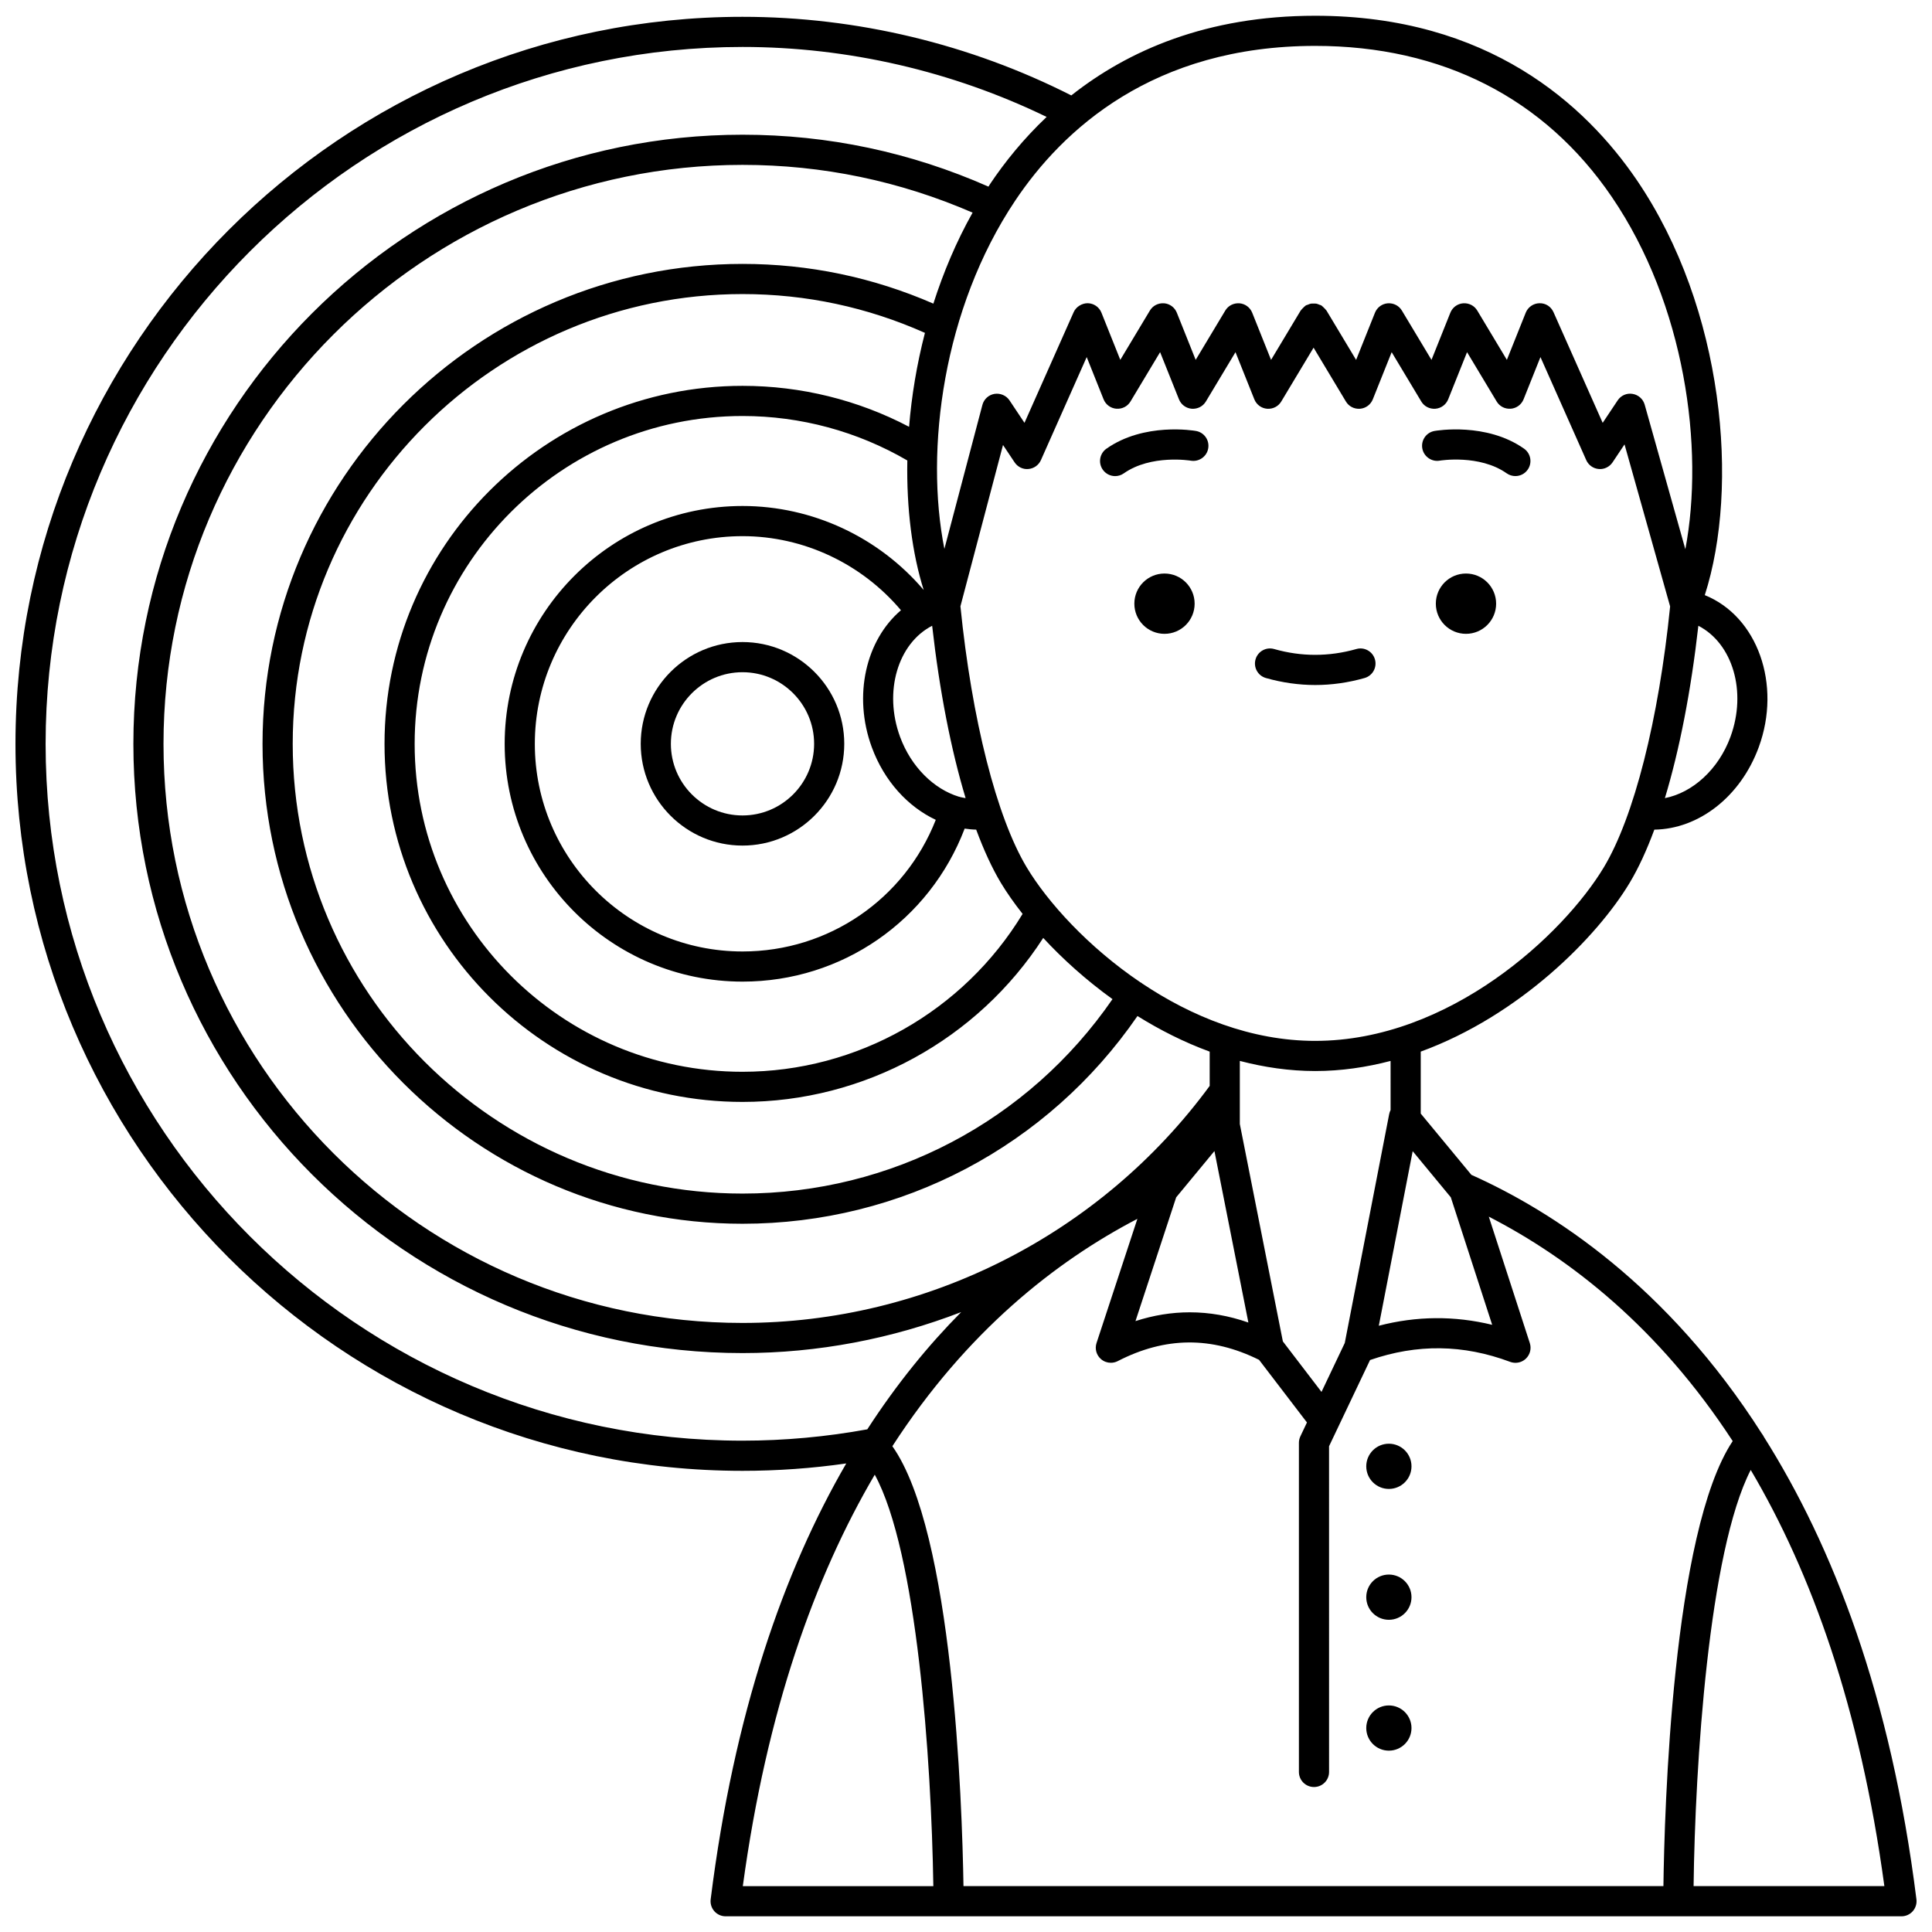 <?xml version="1.0" encoding="UTF-8"?>
<!-- Uploaded to: SVG Repo, www.svgrepo.com, Generator: SVG Repo Mixer Tools -->
<svg width="800px" height="800px" version="1.1" viewBox="144 144 512 512" xmlns="http://www.w3.org/2000/svg">
 <defs>
  <clipPath id="a">
   <path d="m148.09 148.09h503.81v503.81h-503.81z"/>
  </clipPath>
 </defs>
 <path d="m540.49 303.98c0 4.414-3.578 7.992-7.988 7.992-4.414 0-7.992-3.578-7.992-7.992 0-4.414 3.578-7.988 7.992-7.988 4.41 0 7.988 3.574 7.988 7.988"/>
 <path d="m524.16 258.21c-2.164 0.379-3.613 2.441-3.238 4.613 0.379 2.168 2.477 3.629 4.613 3.254 0.105-0.023 10.543-1.723 17.754 3.359 0.703 0.492 1.504 0.73 2.297 0.73 1.254 0 2.492-0.586 3.269-1.695 1.27-1.805 0.84-4.297-0.961-5.57-9.977-7.023-23.176-4.789-23.734-4.691z"/>
 <path d="m460.59 303.98c0 4.414-3.574 7.992-7.988 7.992-4.414 0-7.988-3.578-7.988-7.992 0-4.414 3.574-7.988 7.988-7.988 4.414 0 7.988 3.574 7.988 7.988"/>
 <path d="m460.95 258.21c-0.562-0.098-13.754-2.328-23.734 4.699-1.801 1.266-2.238 3.758-0.961 5.57 0.773 1.102 2.012 1.695 3.269 1.695 0.797 0 1.594-0.238 2.297-0.73 7.215-5.078 17.645-3.383 17.754-3.359 2.152 0.367 4.238-1.078 4.613-3.242 0.387-2.18-1.062-4.25-3.238-4.633z"/>
 <path d="m503.45 316c-7.238 2.051-14.551 2.059-21.793 0-2.113-0.609-4.336 0.625-4.93 2.754-0.598 2.121 0.633 4.332 2.754 4.93 4.332 1.23 8.73 1.852 13.07 1.852 4.352 0 8.746-0.621 13.07-1.852 2.121-0.598 3.356-2.809 2.754-4.93-0.598-2.129-2.82-3.363-4.926-2.754z"/>
 <g clip-path="url(#a)">
  <path d="m611.41 524.71c-0.125-0.277-0.301-0.516-0.484-0.762-25.016-39.242-55.402-58.941-76.992-68.602l-13.422-16.234v-16.426c26.121-9.531 46.711-30.301 55.371-44.738 2.328-3.879 4.516-8.633 6.535-14.086 11.773-0.168 22.84-8.719 27.66-21.828 6.113-16.625-0.305-34.676-14.293-40.32 9.199-28.59 5.227-75.887-18.047-110.04-13.527-19.844-39.273-43.5-85.184-43.5-28.762 0-49.652 9.254-64.648 21.113-26.805-13.598-56.852-20.832-87.125-20.832-106.25 0-192.68 86.438-192.68 192.69 0 106.23 86.438 192.64 192.68 192.64 9.219 0 18.43-0.656 27.484-1.957-16.551 28.559-29.75 66.113-35.93 115.52-0.145 1.133 0.211 2.277 0.969 3.141 0.758 0.859 1.852 1.352 2.996 1.352h311.61c1.148 0 2.238-0.492 2.996-1.352 0.754-0.863 1.109-2.004 0.969-3.141-6.758-54.023-22.137-93.605-40.469-122.63zm-8.227 1.191c-16.035 24.105-18.098 98.316-18.359 117.94h-185.49c-0.359-22.414-2.789-93.906-18.848-116.58 19.664-30.391 43.242-48.957 64.934-60.258l-10.828 32.91c-0.508 1.543-0.031 3.234 1.203 4.285 0.742 0.633 1.66 0.953 2.594 0.953 0.625 0 1.25-0.145 1.828-0.445 12.605-6.488 24.855-6.574 37.449-0.332l12.691 16.594-1.746 3.676c-0.25 0.539-0.387 1.121-0.387 1.719v87.219c0 2.211 1.785 3.996 3.996 3.996 2.211 0 3.996-1.785 3.996-3.996l-0.004-86.312 10.867-22.848c12.473-4.297 24.645-4.176 37.141 0.488 0.457 0.168 0.926 0.25 1.398 0.25 1.012 0 2.004-0.387 2.762-1.109 1.105-1.059 1.512-2.656 1.039-4.113l-10.871-33.512c21.582 11.094 45.02 29.402 64.637 59.48zm-204.79-170.69c-0.039-0.016-0.066-0.047-0.113-0.059-0.055-0.02-0.113-0.004-0.172-0.02-6.629-2.023-12.652-7.91-15.578-15.852-4.422-12.031-0.562-24.785 8.5-29.449 1.957 17.328 5.016 32.926 8.867 45.672-0.496-0.098-1.004-0.148-1.504-0.293zm-23.352-13.176c3.305 8.98 9.566 15.754 16.949 19.23-8.254 21.004-28.371 34.883-51.203 34.883-30.359 0-55.051-24.676-55.051-55.012 0-30.359 24.699-55.051 55.051-55.051 16.211 0 31.582 7.316 41.98 19.633-9.262 7.879-12.777 22.578-7.727 36.316zm9.875-84.93c-13.539-7.109-28.664-10.852-44.129-10.852-52.32 0-94.883 42.562-94.883 94.883 0 52.32 42.562 94.883 94.883 94.883 32.277 0 62.309-16.531 79.68-43.461 5.106 5.527 11.293 11.129 18.355 16.223-22.273 32.309-58.613 51.527-98.039 51.527-65.734 0-119.21-53.457-119.21-119.17 0-65.734 53.48-119.21 119.21-119.21 16.84 0 33.074 3.488 48.336 10.285-2.16 8.336-3.539 16.723-4.203 24.895zm-44.133 170.93c-47.914 0-86.895-38.98-86.895-86.895 0-47.914 38.98-86.895 86.895-86.895 15.426 0 30.457 4.094 43.668 11.785-0.234 12.734 1.273 24.594 4.336 34.32-11.91-14.008-29.504-22.258-48-22.258-34.762 0-63.043 28.281-63.043 63.043 0 34.738 28.281 63.004 63.043 63.004 26.363 0 49.555-16.16 58.859-40.551 1.016 0.141 2.031 0.258 3.055 0.273 2.023 5.453 4.207 10.207 6.531 14.086 1.547 2.578 3.5 5.363 5.769 8.246-15.688 25.855-43.863 41.84-74.219 41.84zm50.574-203.57c-15.992-6.961-32.977-10.527-50.574-10.527-70.141 0-127.21 57.066-127.21 127.21 0 70.117 57.066 127.16 127.21 127.16 42.098 0 80.895-20.531 104.66-55.051 5.934 3.695 12.34 6.949 19.137 9.434v9.082c-28.867 39.344-75.035 62.82-123.8 62.82-84.617 0-153.45-68.836-153.45-153.45 0-84.617 68.836-153.45 153.45-153.45 21.195 0 41.672 4.289 60.969 12.656-4.316 7.672-7.738 15.809-10.395 24.113zm53.555 269.64 10.789-32.801 10.137-12.262 8.996 45.445c-5.16-1.805-10.348-2.711-15.527-2.711-4.801 0-9.605 0.773-14.395 2.328zm73.465-45.031 10.105 12.227 10.961 33.789c-9.992-2.43-20.047-2.352-30.043 0.246zm-5.856-10.898c-0.172 0.336-0.301 0.695-0.375 1.078l-11.766 60.645-6.168 12.973-10.238-13.387-11.406-57.605v-16.727c6.422 1.68 13.102 2.68 19.988 2.68 6.875 0 13.551-0.996 19.965-2.676zm-19.965-18.332c-17.07 0-32.867-6.512-45.895-15.227-0.062-0.047-0.098-0.117-0.164-0.16-0.062-0.039-0.137-0.039-0.195-0.074-13.973-9.426-24.711-21.363-30.219-30.543-7.984-13.316-14.535-39.141-17.559-69.164l11.285-42.75 3.07 4.602c0.809 1.211 2.223 1.914 3.664 1.762 1.449-0.121 2.719-1.027 3.312-2.356l12.133-27.305 4.473 11.188c0.566 1.414 1.879 2.383 3.391 2.5 1.562 0.109 2.965-0.629 3.746-1.926l7.844-13.066 4.996 12.496c0.566 1.414 1.879 2.383 3.391 2.5 1.559 0.109 2.965-0.629 3.746-1.926l7.844-13.066 4.996 12.496c0.566 1.414 1.879 2.383 3.391 2.5 1.555 0.109 2.965-0.629 3.746-1.926l8.562-14.266 8.562 14.266c0.777 1.297 2.188 2.035 3.746 1.926 1.516-0.121 2.824-1.086 3.391-2.5l4.996-12.496 7.844 13.066c0.777 1.297 2.184 2.035 3.746 1.926 1.516-0.121 2.824-1.086 3.391-2.5l4.996-12.496 7.844 13.066c0.777 1.297 2.18 2.035 3.746 1.926 1.516-0.121 2.824-1.086 3.391-2.5l4.473-11.188 12.133 27.305c0.59 1.332 1.863 2.238 3.312 2.356 1.426 0.145 2.856-0.555 3.664-1.762l3.172-4.758 12.082 42.941c-3.027 30.012-9.574 55.82-17.559 69.125-10.684 17.793-40.883 46.008-76.488 46.008zm110.03-80.562c-3.18 8.652-10.047 14.797-17.371 16.227 3.856-12.746 6.91-28.344 8.867-45.676 9.066 4.668 12.922 17.422 8.504 29.449zm-31.449-143.11c19.422 28.496 24.578 66.559 19.496 93.375l-10.773-38.301c-0.422-1.504-1.684-2.621-3.223-2.863-1.555-0.266-3.082 0.426-3.945 1.73l-3.965 5.945-13.031-29.324c-0.656-1.465-2.051-2.414-3.727-2.375-1.605 0.031-3.039 1.02-3.637 2.512l-4.996 12.496-7.844-13.066c-0.777-1.297-2.199-2.031-3.746-1.926-1.516 0.121-2.824 1.086-3.391 2.5l-4.996 12.496-7.844-13.066c-0.777-1.297-2.199-2.031-3.746-1.926-1.516 0.121-2.824 1.086-3.391 2.5l-4.996 12.496-7.844-13.066c-0.031-0.051-0.082-0.078-0.117-0.129-0.145-0.219-0.344-0.395-0.535-0.586s-0.367-0.391-0.59-0.539c-0.047-0.031-0.074-0.082-0.129-0.117-0.16-0.098-0.34-0.109-0.508-0.18-0.266-0.113-0.512-0.227-0.793-0.281-0.254-0.047-0.5-0.039-0.754-0.039-0.254 0-0.5-0.008-0.754 0.039-0.281 0.051-0.527 0.168-0.793 0.281-0.168 0.07-0.348 0.082-0.512 0.18-0.051 0.031-0.078 0.082-0.129 0.117-0.219 0.145-0.395 0.344-0.586 0.535-0.191 0.191-0.391 0.367-0.535 0.586-0.031 0.051-0.09 0.074-0.117 0.129l-7.844 13.066-4.996-12.496c-0.566-1.414-1.879-2.383-3.391-2.5-1.555-0.098-2.965 0.629-3.746 1.926l-7.844 13.066-4.996-12.496c-0.566-1.414-1.879-2.383-3.391-2.5-1.551-0.098-2.965 0.629-3.746 1.926l-7.844 13.066-4.996-12.496c-0.594-1.496-2.031-2.481-3.637-2.512-1.484-0.008-3.078 0.906-3.727 2.375l-13.031 29.324-3.965-5.945c-0.875-1.309-2.434-1.965-3.981-1.727-1.555 0.254-2.805 1.402-3.207 2.922l-10.074 38.156c-5.215-26.242-0.355-63.691 18.738-92.246 12.52-18.727 36.484-41.051 79.547-41.051 33.57 0 60.746 13.836 78.578 40.008zm-230.35 329.62c-101.84 0-184.7-82.836-184.7-184.65 0-101.84 82.855-184.7 184.7-184.7 27.926 0 55.637 6.445 80.582 18.543-6.133 5.812-11.094 11.961-14.996 17.793-0.148 0.219-0.273 0.457-0.418 0.68-20.605-9.098-42.492-13.758-65.168-13.758-89.02 0-161.44 72.422-161.44 161.44 0 89.016 72.422 161.44 161.44 161.44 20.039 0 39.652-3.809 57.938-10.863-8.676 8.75-17.078 19.02-24.883 31.07-10.824 1.973-21.926 3.004-33.055 3.004zm35.031 9.008c11.184 20.496 14.992 75.355 15.527 109.05l-50.492-0.004c6.34-46.633 19.125-82.086 34.965-109.04zm217 109.04c0.395-31.977 4.004-88.598 15.141-110.29 16.031 27.117 28.988 62.941 35.418 110.29z"/>
 </g>
 <path d="m518.06 532.59c0 3.309-2.684 5.992-5.996 5.992-3.309 0-5.992-2.684-5.992-5.992 0-3.309 2.684-5.992 5.992-5.992 3.312 0 5.996 2.684 5.996 5.992"/>
 <path d="m518.06 567.27c0 3.309-2.684 5.992-5.996 5.992-3.309 0-5.992-2.684-5.992-5.992 0-3.312 2.684-5.996 5.992-5.996 3.312 0 5.996 2.684 5.996 5.996"/>
 <path d="m518.06 601.95c0 3.309-2.684 5.992-5.996 5.992-3.309 0-5.992-2.684-5.992-5.992 0-3.309 2.684-5.992 5.992-5.992 3.312 0 5.996 2.684 5.996 5.992"/>
 <path d="m340.77 314.15c-14.875 0-26.969 12.098-26.969 26.969 0 14.875 12.098 26.969 26.969 26.969 14.875 0 26.969-12.098 26.969-26.969 0-14.871-12.102-26.969-26.969-26.969zm0 45.953c-10.469 0-18.98-8.512-18.98-18.98s8.512-18.98 18.98-18.98 18.98 8.512 18.98 18.98c0 10.465-8.516 18.98-18.98 18.98z"/>
</svg>